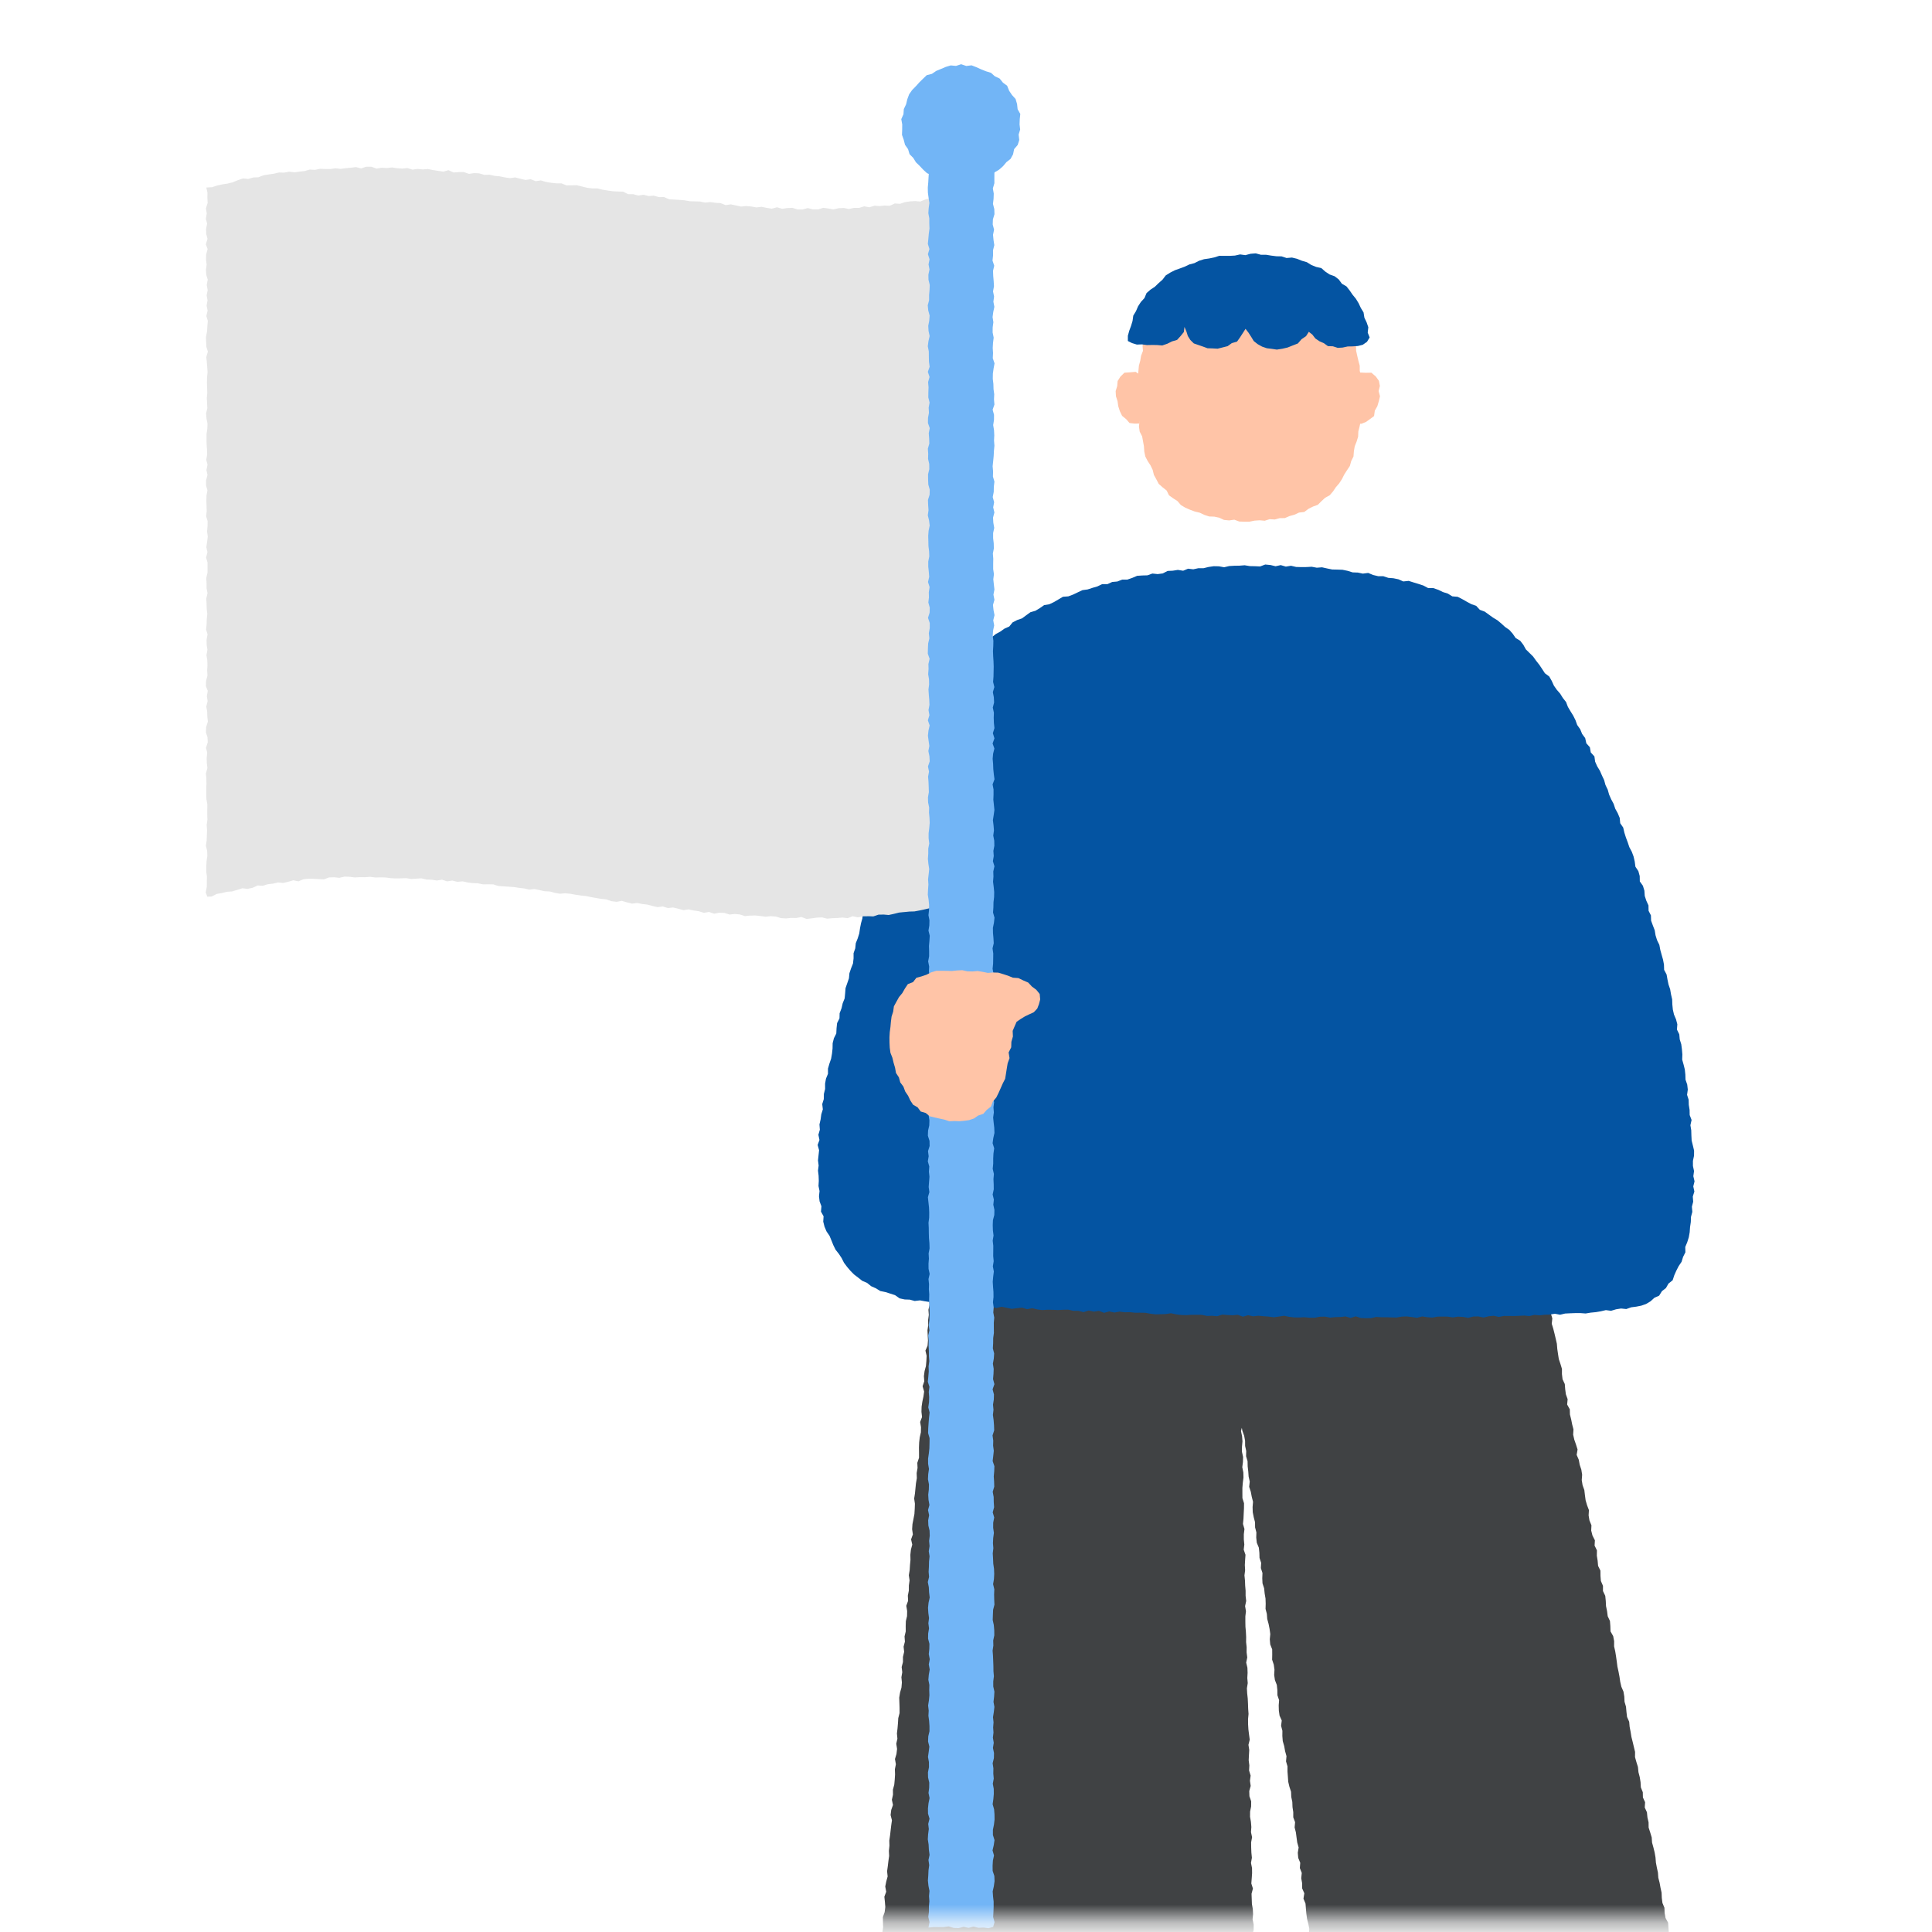 <svg width="106" height="106" fill="none" xmlns="http://www.w3.org/2000/svg"><g clip-path="url(#clip0_4329_84951)"><mask id="mask0_4329_84951" style="mask-type:luminance" maskUnits="userSpaceOnUse" x="6" y="-4" width="98" height="110"><path d="M103.536-3.45H6.367v108.797h97.169V-3.449z" fill="#fff"/></mask><g mask="url(#mask0_4329_84951)"><path d="M51.543 64.897l-.028.246-.098.276.02.282.01.281.008.282-.046.279-.093.276.035.282-.079.276-.005.281.046.285-.003.282-.068.278-.074.277.057.284-.065.279.035.284-.063.276-.008.282-.046.28-.055.275-.005.282-.036.279.017.282-.06.279.021.281-.038.28.005.28-.04.28.013.281.014.285-.022.279-.118.273.066.285-.014.281-.024.28-.074.275-.038.28.021.28-.093.274.085.29-.038.276-.06.28-.041.276-.008.281.032.285-.104.273.047.285-.006.281-.063.276-.032.28-.011.281.003.282v.279l-.093.276.013.281-.049.28.01.281-.048.279-.028.279-.027.279-.044.279.041.284-.01.282-.017.281-.052.277-.055.279-.019.281.041.285-.098.273.065.287-.074.276-.03.28.006.284-.027.279-.017.279-.046.279.04.284-.038.279-.002.282-.055.278.014.282-.099.274.047.284-.006.282-.065.276-.009.282.003.281-.066.276.02.285-.072.276.03.284-.065.277v.281l-.071.276.033.285-.047.276.027.284-.024.282-.077.273-.046.28.01.284.009.281v.282l-.071.276-.017.282-.024.282-.033.279.027.284-.063.276.044.285-.033.281-.082.274.05.287-.055.276.01.284-.018.28-.025.276-.074.276.003.281-.06.277.06.284-.096.273-.035.28.074.287-.039.276-.033.279-.032.279-.041.279.008.281-.03.282.013.282-.04.279-.033.278-.039.282.03.284-.076.277-.055.276.052.287-.101.273.03.285.022.282-.036.278-.098.274.005.282.009.281-.041.279-.025.279-.044.279.06.284-.087.274.003.282-.044.279.008.281-.05.276-.035.279.017.282-.033.279-.041.276.05.284-.116.274.017.282-.022.279.008.281-.036.279-.03.279-.013.282-.003.281-.036.279-.068.277.014.284-.036.279.041.284-.076.276.038.288-.05.278-.002.282-.044.279-.046.279.024.282-.052.279.003.281-.033.279-.01.282.002.282-.044.278-.046.279.008.282-.038.279.019.282-.041.279-.011.281-.02.279-.051.279-.028.279-.008.282-.093.276-.002.282.06.284-.115.276-.022.279.08.29-.072.276.025.285-.044.278-.09.277.068.287-.08.276-.051.279.055.287-.014.279-.104.276.033.285-.063.276.04.284-.067.279.032.285-.019.281-.054.279-.066.276.052.287-.104.274.06.287-.085.276-.002.285.005.281-.02.282.012.282-.112.273.008.284-.008.282-.017.282-.057.279-.033.279.017.284.021.284-.063.279.022.285-.103.273.051.287-.049.279.014.285-.074.276-.027.279-.006.281-.016.282.01.282.006.281-.063.279-.076.277.003.284.016.284-.085.277.008.281-.035.279.057.287-.06.277-.046.278-.055.279.014.285.032.287-.046.279-.05.279.023.284-.017.282-.076.276-.009.284.006.282-.038.282-.041.279-.05.281.008.285.039.284-.038.282-.085.276.074.29-.123.273.027.285.016.284-.063.279-.032.282-.058.279.03.287-.04.281-.006.282-.009.285-.04.281-.033.282-.033.284-.025.317.312.044.284-.03.28.022.278.022.276.057.285-.043.276.057.282-.038.276.054.282.003.276.058.276.049.284-.047.274.101.284-.051.276.084.282-.016.282-.008.281.008.277.066.281-.028.28.022.28.014.277.041.279.038.282-.008.273.104.282-.014.276.063.287-.066.276.055.282.008.279.014.279.033.276.063.282-.009.281.006.28.024.275.085.285-.071.273.115.28-.022.275.058.282.005.285-.046.273.101.279.002.282.022.281-.013.282-.006.273.088.282-.009.276.072.285-.05.279-.002.273.114.282-.005.279.049.284-.022.282-.019.276.069.282.005.281-.003.28.028.278.054.276.052.287-.054.276.054.282.022.276.058.288-.041.279.021.281.022.28.036.275.041.28.035.278.047.282.016.284-.019.285-.022.276.061.281.041.282-.031.282.022.284.009.28.06.297.038.028-.298-.094-.276.08-.285-.096-.279.047-.281-.06-.279.054-.282-.01-.282-.075-.278.003-.282.016-.279-.005-.282.066-.281-.03-.282-.085-.279.016-.282.05-.281-.025-.282-.069-.279.063-.282.028-.281-.06-.282-.011-.282-.011-.281-.047-.279.09-.285-.098-.278.074-.282-.033-.282.005-.281-.005-.282-.077-.279.047-.282-.022-.281.044-.282-.003-.282-.104-.279.047-.281-.028-.282-.019-.279.074-.284-.022-.279v-.282l-.074-.279-.008-.282.063-.281-.011-.282-.016-.279-.085-.279.003-.281.082-.285-.02-.279-.024-.281.033-.282-.074-.279-.044-.282.055-.281.013-.282-.013-.282-.014-.281-.04-.279-.017-.282.049-.282-.006-.281-.035-.282-.03-.282.06-.281-.093-.279.035-.282-.016-.281.028-.282-.083-.279v-.282l.083-.284-.102-.279-.008-.282.044-.279-.033-.279.057-.281.006-.282v-.279l-.104-.279.057-.281-.01-.279.01-.282-.049-.279-.013-.282.027-.281-.025-.282-.03-.279-.016-.282.044-.281-.055-.282.08-.284-.108-.279.058-.282.025-.281-.044-.282-.05-.279.05-.282-.066-.279-.022-.281.09-.282-.065-.279.046-.282-.03-.281-.019-.279-.013-.282.043-.282-.016-.278-.063-.279v-.282l-.033-.279-.019-.279.02-.282.03-.281-.006-.279-.044-.279.047-.282-.003-.281.01-.282-.032-.279-.052-.279.025-.282.024-.281-.025-.279.014-.282.006-.282-.052-.281-.033-.279v-.282l.022-.281-.06-.282v-.282l.04-.284-.076-.279.014-.282.019-.281-.02-.282-.002-.282.044-.281-.06-.279.008-.282-.052-.282.03-.281v-.282l.03-.282.02-.279-.11-.279.063-.284v-.279l-.06-.282.027-.281-.014-.282-.05-.279-.01-.281-.01-.282.076-.285-.088-.278.022-.282.02-.285-.004-.281-.057-.279.05-.285-.028-.281-.011-.282-.003-.282.052-.281-.06-.279.02-.282-.023-.281-.049-.282.003-.282.057-.281.003-.282-.096-.279-.01-.282.079-.284-.041-.282.038-.284-.085-.28.014-.283-.036-.28.014-.281.016-.285-.043-.278.07-.285-.038-.281-.035-.282-.017-.282-.002-.281.027-.282-.02-.282-.01-.281-.014-.285-.03-.279-.016-.281.046-.285-.024-.282.016-.281-.01-.282-.067-.282.058-.281-.036-.282.003-.279-.03-.281.003-.282-.014-.282-.025-.281-.005-.282v-.284l.033-.282-.047-.282.06-.281-.032-.282v-.282L68.317 87l-.011-.284-.028-.282.036-.281-.016-.285.016-.281.02-.282-.097-.282.033-.281-.027-.282v-.285l.035-.284-.082-.279.028-.284.013-.285.014-.281.003-.285-.088-.279-.002-.284v-.282l.024-.284.036-.282-.008-.284-.058-.282.036-.281.008-.285-.063-.284.003-.282.027-.284-.022-.285-.06-.282.074-.287-.055-.303.006.3.052.28.098.27.05.276.002.282.06.276-.008.285.082.273.006.282.032.279.02.281.062.277-.032.287.09.273.052.276.07.274-.024.287.008.284.055.277.071.273.003.284.071.274-.008.287.03.28.112.27.03.279.008.284.09.27-.016.288.088.27-.011.288.013.281.09.271.028.282.047.276.01.284-.008.285.071.273.022.282.074.273.055.277.038.279-.027.287.024.281.107.268.003.285-.006.284.09.27.039.28-.017.287.041.279.104.268.03.282.003.281.093.274-.022.284.008.284.039.28.12.267-.036.29.072.274-.003.284.022.282.079.273.05.28.076.273-.025.287.08.273v.285l.021.281.02.282.065.273.09.274.011.281.058.277.01.281.042.277v.284l.1.268-.026.287.07.274.036.279.038.276.077.273-.047.29.025.282.11.268-.022.287.106.268-.03.29.05.276.002.284.118.268-.047.293.112.268.022.282.025.281.038.279.069.274.054.276-.024.287v.284l.046.276.131.268.036.277.022.281-.022.285.115.27-.028.285-.002.284.12.268.038.276-.019.288.003.281.038.279.058.276.117.266-.003.284.014.282.041.279.085.27-.011.285.057.276.033.279.077.273-.03.287.032.279.093.274-.005.284.08.274.008.281.054.279.017.282.065.276-.008.285.006.284.084.273.006.285.019.281.098.271.039.279.002.285.06.276.041.276.047.279.047.276.06.276-.003.285.044.279-.022.287.038.276.06.276.099.271.024.281.025.282-.036.287.052.279.044.279.025.282.1.271-.007.287.024.281.047.277.08.276.043.276.055.279.005.284.057.276.025.279-.003.285.077.276.038.279-.019.287.118.268-.041.29.057.276.041.279.09.273-.046.293.043.279.058.276.01.285.028.279.132.268.002.284.008.284.077.274.03.281.071.274-.049.293.047.278.057.277.076.276.003.284.063.276-.005.285.027.281.112.271-.06.293.11.271.013.281.027.282.08.273-.014.285.02.281.106.271.022.282.032.279v.287l.039.279.04.279.012.284.087.271.02.284.073.274.008.281.041.279.058.279.054.276.011.285v.287l.093.271-.008.287.066.276.033.282.032.281.072.277-.011.287.073.273.044.282.028.281-.036.29.03.282.099.273.005.285.104.271-.025.287.041.281.05.279.013.285.101.27.014.288.036.278.022.285-.003.287.126.268-.003.29-.025.29.06.309.31-.041.278-.041.282.022.282-.039.281.022.28-.093.284.025.281.011.285.019.276-.107.284.006.282.013.279-.06.284.03.282-.038.282.027.279-.076.284.046.279-.071.281-.019.285.033.279-.077.281-.005.285-.008.282.024.284.003.279-.057.282.013.284.008.279-.057.279-.068.281.013.282-.008.282-.014.279-.052.284.05.282-.03.279-.041.281-.022.288.043.281.017.276-.099.285.006.279-.008.284.016.282-.008.279-.044.281-.052.285.008.282-.024.284.049.279-.098.281.03.282-.036.287.038.282-.022.279-.068.284.022.282-.038.279-.05.287.031.284.019.282-.039.279-.046.284-.006.282-.016.279-.066.287.088.282-.052.281-.041.282-.03.282-.038.284.008.287.057.28-.115.29.088.278-.104.325.055-.07-.309-.064-.277-.043-.276-.11-.265.014-.287-.066-.274-.106-.265.03-.292-.123-.263-.03-.279-.047-.276-.046-.279-.063-.273-.071-.274-.063-.273-.036-.279-.049-.277-.088-.27-.032-.279.005-.287-.104-.268.017-.29-.107-.265-.082-.268.025-.293-.107-.265v-.287l-.082-.268-.082-.271-.02-.282-.095-.268-.05-.276-.048-.276-.074-.271v-.287l-.06-.274-.085-.27-.052-.276.005-.288-.1-.265-.072-.271.022-.289-.115-.266-.003-.284-.128-.26v-.287l-.047-.276-.022-.282-.134-.26-.043-.276-.077-.273-.022-.279-.027-.282-.038-.279-.028-.281-.074-.271-.038-.279-.068-.274-.096-.265-.01-.284-.053-.276-.126-.263.044-.295-.077-.271-.04-.279-.09-.268-.06-.273-.086-.271-.049-.276-.014-.285-.002-.287-.148-.257-.038-.279-.071-.273-.033-.279-.02-.282-.111-.265-.047-.276-.016-.285-.096-.268-.014-.281.006-.288-.107-.265-.016-.284-.11-.265v-.285l-.068-.273-.08-.271-.062-.273.01-.288-.141-.259-.025-.282-.055-.276.017-.287-.096-.268-.082-.271.005-.287-.126-.263-.04-.276.027-.293-.06-.273-.123-.263-.02-.284-.046-.276-.098-.268.027-.293-.052-.276-.052-.276-.05-.276-.106-.266-.014-.284-.103-.268.002-.287-.126-.26-.046-.279.005-.287-.038-.279-.126-.26v-.284l-.052-.276-.065-.271-.041-.276-.055-.276-.101-.266-.074-.27.02-.29-.124-.26-.033-.279-.054-.276-.009-.285-.076-.27-.085-.271.036-.293-.063-.273-.129-.263.011-.287-.096-.268-.04-.279-.08-.27.011-.29-.085-.271-.1-.265.032-.293-.14-.26-.054-.273-.025-.282-.019-.281-.02-.282-.141-.26-.05-.276-.01-.282-.11-.265-.035-.279-.011-.284-.06-.274-.05-.276-.07-.271-.02-.281-.06-.274-.052-.276-.022-.279-.047-.276-.068-.274-.074-.27-.019-.282-.082-.271-.087-.268-.003-.287-.063-.273-.027-.28-.12-.262.019-.29-.12-.262-.006-.287-.107-.266-.016-.284-.044-.276-.071-.274-.028-.284-.084-.268-.077-.273.003-.287-.066-.274-.065-.273-.069-.274-.044-.276-.054-.276-.025-.282-.117-.262-.033-.282-.025-.28-.08-.273-.013-.281-.046-.276-.115-.266-.063-.273-.041-.28-.052-.275-.06-.274-.036-.281-.04-.28-.044-.275-.063-.277.002-.287-.052-.276-.147-.26-.008-.284-.022-.285-.123-.262-.036-.28-.057-.275-.014-.285-.028-.279-.125-.262v-.287l-.115-.266-.022-.281-.003-.287-.128-.26-.025-.285-.044-.276.006-.29-.129-.262.017-.29-.134-.263-.069-.273.014-.287-.11-.268-.046-.276.017-.29-.102-.268-.079-.27-.038-.28-.033-.281-.096-.268-.046-.28.022-.292-.044-.279-.09-.27-.052-.277-.115-.265.05-.295-.086-.271-.093-.268-.063-.276.017-.29-.071-.27-.055-.277-.068-.27-.008-.285-.145-.26.027-.293-.096-.268-.038-.281-.022-.282-.123-.265-.033-.28v-.286l-.082-.271-.09-.268-.044-.279-.04-.279-.023-.284-.063-.276-.065-.274-.069-.273-.084-.274.032-.292-.082-.271-.112-.268-.005-.287-.044-.28-.044-.278-.1-.268-.078-.274-.008-.287-.022-.281-.125-.266.016-.29-.046-.278-.044-.28-.112-.265-.066-.276-.05-.279.025-.292-.106-.268-.006-.287-.12-.266-.003-.287-.093-.27-.04-.285-.03-.284-.045-.315-.314.033-.282.003-.279-.003-.279-.057-.281.019-.28.024-.28.008-.28-.051-.279-.011-.279-.014-.281.02-.28-.02-.278-.005-.282.03-.279-.036-.279-.014-.281.028-.28.013-.278.017-.28-.074-.28.03-.28-.014-.281-.013-.282.065-.279-.082-.279-.024-.282.024-.281.047-.282-.063-.282.057-.279-.054-.278.016-.282.027-.279-.043-.282.008-.279-.022-.281.046-.28-.024-.28-.017-.28-.032-.279-.039-.281-.008h-.28l-.281.041-.282.011-.281-.01-.28-.05-.28-.003h-.28l-.281.071-.282-.005-.28-.033-.28.003-.28-.033-.281.044-.282-.066-.282.052-.279-.005-.281-.012h-.282l-.279-.019-.281-.035-.28-.047-.281.099-.279-.11-.282.03-.281-.024-.282.08-.279-.017-.282.014-.276-.093-.282.008-.278-.025-.282.003-.279-.008-.284.038-.28-.044-.281.041-.279-.066h-.279l-.282.03-.279-.035h-.281l-.282.005-.282.047-.281-.035-.282.046-.279-.063-.281-.02-.282.037-.282.032-.279-.046-.281-.006-.282-.054-.282.035-.281-.054-.282.073-.282-.013-.281-.011-.282-.028-.282-.03-.281.058-.28-.014-.28-.005-.282-.044-.282.057-.282-.019-.282-.05-.284.061-.282-.016-.281-.028h-.282l-.284-.032-.285.005-.251.035z" fill="#404244"/><path d="M46.071 55.581l.101-.265.063-.273.107-.266.027-.281.022-.282.093-.268.093-.268.027-.282.09-.268.105-.262.032-.282v-.287l.093-.265.028-.282.106-.265.085-.27.041-.28.055-.279.076-.27.028-.282.043-.279.126-.26.036-.281.014-.285.117-.262.066-.274.005-.287.137-.257.033-.282.068-.273.02-.282.117-.262.038-.28.118-.259.01-.287.113-.26.06-.276.022-.285.07-.27.072-.271.156-.246.014-.29.073-.27.156-.244.088-.265.033-.285.095-.262.12-.255.058-.276.077-.27.079-.271.101-.26.172-.233.088-.267.085-.271.2-.216.07-.276.077-.274.156-.235.14-.243.196-.211.134-.243.099-.266.114-.26.178-.218.205-.197.17-.222.17-.221.1-.273.173-.22.23-.174.177-.214.175-.218.197-.197.23-.164.202-.192.164-.232.241-.15.175-.222.2-.2.221-.17.222-.174.246-.134.227-.162.26-.114.185-.227.25-.129.27-.093.227-.17.23-.166.276-.08.24-.145.236-.164.287-.049.254-.12.246-.145.246-.145.293-.022.263-.098.257-.123.257-.12.284-.039.268-.088.27-.079.258-.123h.29l.262-.12.282-.025.265-.104.287-.002.268-.093.266-.113.281-.019.285-.008.27-.098.29.03.28-.036.264-.137.285-.013.279-.044.29.046.27-.112.287.033.277-.06h.284l.279-.068.279-.041.284.005.287.052.28-.066.281-.016.282-.005.284-.022.282.046.284.006.282.013.281-.106.285.027.282.068.284-.063.279.082.284-.046.282.066.282.008.284-.003.287-.016.28.052.286-.022.28.063.278.057.285.006.284.01.279.058.273.085.285.01.276.058.293-.038.268.112.276.066.287.002.27.09.285.022.276.058.263.117.298-.03.268.085.27.082.268.088.255.136.295.006.268.093.257.123.268.085.243.15.296.025.251.128.246.14.25.134.267.093.2.218.268.099.227.164.227.164.24.145.217.18.207.19.233.16.186.211.161.235.249.15.172.222.14.252.2.197.199.197.164.23.172.218.156.232.153.236.236.175.139.243.118.26.158.227.186.213.148.238.175.221.101.266.142.24.148.238.126.252.095.265.165.233.106.26.167.226.063.285.194.216.05.287.199.216.04.29.113.254.148.243.112.258.12.254.074.27.123.255.076.27.113.258.134.248.09.269.137.248.109.26.027.29.164.238.063.276.085.268.099.263.09.268.134.251.098.263.063.273.038.285.162.243.074.27.005.293.17.24.082.269.019.287.087.265.118.257.005.293.129.254.01.29.096.263.102.262.046.28.082.264.126.257.052.277.074.268.076.268.052.273.008.285.135.254.049.276.057.273.09.266.047.276.063.273.01.285.028.279.063.273.112.263.071.27-.022.29.129.26.025.279.084.268.036.276.024.28-.01.284.076.27.068.27.03.28.009.279.093.27.032.277-.04.287.087.27.008.282.044.276.005.282.104.27-.065.288.046.276.008.282.014.279.068.276.066.279-.003.279-.06.284v.28l.06.278-.038.282.066.281-.069.28.06.281-.087.276.022.282-.071.276.024.282-.074.276-.01.281-.041.28-.02.281-.049.276-.085.271-.109.26.008.292-.128.255-.082.268-.159.235-.128.249-.113.254-.09.274-.227.18-.14.246-.22.172-.154.247-.26.117-.21.192-.244.147-.265.093-.279.055-.276.035-.268.096-.287-.03-.276.044-.274.082-.284-.038-.276.065-.277.047-.281.027-.276.046-.285-.021h-.281l-.28.01-.281.014-.276.066-.285-.055-.279.047-.281.008-.28.035-.28-.027-.277.066-.282-.028-.279.014-.279.011-.278-.003-.28-.002-.278.054-.282-.063-.279.028-.279.068-.282-.06-.278.005-.282.072-.28-.05-.28-.016-.28.044-.281-.044-.28-.003-.281.003-.279.052-.282-.02-.281-.043-.28.074-.28-.039-.282-.035-.28.01-.281.05-.279-.005-.282-.011-.279.002-.278-.019-.282.066-.282.003-.279-.009-.279-.093-.281.088-.282-.082-.279.033-.282.005-.281.028-.282-.055-.279.005-.282.055h-.281l-.282-.027-.279.013-.282-.002-.281-.033-.282-.058-.282.044-.281.038-.282-.038-.282-.019-.281-.027-.285.032-.279-.06-.284.08-.282-.104-.281.027-.282-.014-.282-.024-.284.09-.282-.025-.281.008-.282-.06-.282-.002h-.281l-.282.019-.284-.008-.28-.036-.28-.06-.285.044-.282.01-.282.006-.281-.035-.282-.05-.282-.005-.281.002-.282-.032-.282.008-.281-.038-.285.052-.281-.063-.285.079-.279-.11-.281.044-.282-.063-.284.09-.28-.073h-.281l-.282-.063-.281.005-.282.017-.282-.014-.281-.005-.282.019-.282-.033-.279-.068-.284.054-.276-.087-.285.033-.281.035-.28-.06-.278-.055-.285.069-.276-.069-.279-.07-.284.079-.282-.028-.279-.07-.279-.031-.278-.03-.288.041-.276-.068h-.279l-.281-.028-.282.014-.276-.066-.28-.043-.273-.05-.29.033-.27-.074-.282-.01-.276-.06-.24-.17-.269-.09-.268-.085-.284-.058-.243-.15-.258-.115-.221-.18-.265-.113-.224-.177-.227-.173-.2-.202-.183-.216-.17-.227-.128-.254-.154-.233-.175-.221-.125-.252-.104-.26-.107-.257-.164-.24-.11-.26-.07-.276.019-.293-.143-.257.025-.293-.101-.268-.033-.281.03-.285-.057-.279.016-.281-.01-.282-.034-.279.036-.281-.036-.28.03-.281.03-.279-.079-.287.099-.274-.058-.287.08-.276-.022-.287.063-.276.038-.28.085-.275-.033-.288.085-.273.005-.284.068-.274-.002-.287.049-.276.11-.268v-.285l.079-.273.093-.27.049-.28.03-.279.005-.29.069-.273.131-.26.014-.287.03-.284.131-.26.008-.293z" fill="#0454A2"/><path d="M74.713 21.734l-.035.279-.005.279-.058.276.02.281.018.282-.06.274-.068.27-.011.282-.082.268-.104.26-.047.276-.021.284-.126.252-.074.27-.159.236-.15.235-.123.246-.153.235-.18.208-.157.233-.183.213-.251.137-.203.188-.2.2-.267.096-.247.125-.227.17-.287.033-.251.117-.268.074-.26.112-.282.003-.27.074-.282-.017-.27.085-.28-.024-.279.019-.279.057h-.279l-.278-.008-.274-.101-.284.04-.28-.027-.262-.122-.27-.058-.282-.01-.265-.086-.252-.12-.273-.066-.263-.098-.257-.112-.243-.145-.189-.219-.233-.15-.23-.164-.128-.263-.221-.175-.214-.189-.13-.248-.135-.246-.068-.277-.12-.249-.154-.235-.13-.251-.056-.274-.019-.284-.049-.27-.05-.274-.133-.26-.041-.276.03-.282-.03-.276-.036-.276-.008-.28.041-.278v-.28l-.057-.278.054-.276-.043-.282-.009-.279.03-.279.025-.279.074-.27.046-.274.102-.265-.022-.29.096-.265.139-.247.063-.273.074-.27.17-.228.111-.254.104-.262.216-.19.162-.223.153-.236.164-.23.262-.122.216-.173.208-.186.222-.172.268-.087.249-.12.257-.105.248-.14.288-.005.257-.117.279-.014.268-.087.284.024.273-.065.274-.074.281.019.28.038.278-.049.277.088.276.024.287-.07.273.06.28.038.256.13.29-.01.252.137.273.057.25.126.27.076.257.113.23.163.188.217.25.13.21.181.191.205.194.2.129.254.145.236.128.243.222.197.096.265.046.282.156.238.013.287.126.254.011.282.06.27.063.271.074.274v.279l.069.273-.022.282-.017.279.033.276.046.279z" fill="#FFC4A7"/><path d="M62.803 20.76l-.241-.18-.252-.178-.309.025-.309.022-.224.219-.148.238-.024.278-.085.274.016.284.088.271.04.279.086.268.125.257.222.18.183.211.27.033.28-.003m11.631-2.462l.222-.194.262-.143.296.014.311-.005.238.205.173.238.054.284-.07.282.076.284-.066.276-.08.271-.139.243-.04.296-.236.175-.216.153-.243.096-.276-.02" fill="#FFC4A7"/><path d="M11.36 49.197c.083 0 .165-.006.25-.006.093-.049.186-.096.282-.145l.281-.049c.093-.022.186-.046.282-.068.093-.009.186-.014.281-.02a8.34 8.34 0 01.282-.084l.282-.09c.093.01.186.021.279.035.093-.022.186-.04.281-.06.093-.044.186-.085.28-.129l.278.017a9.03 9.03 0 01.28-.085c.092-.01.185-.022.278-.03l.279-.066c.093.009.186.017.279.028l.279-.066.279-.082.279.058.279-.115a8.78 8.78 0 01.279-.028c.093 0 .186.003.279.006l.281.013.282.017.281-.107.282-.008c.093.008.186.02.282.03l.282-.066c.093 0 .186.006.281.009.093.01.189.024.282.035.093-.005.189-.008.282-.014.093 0 .188 0 .281.003l.282-.022.281.036c.093 0 .19-.003.282-.006.093 0 .189.003.282.006.093.01.189.025.282.038.093.006.188.008.281.014.093 0 .189-.003.282-.006.093-.002.189-.008.282-.01l.281.046.282-.017c.093-.008.188-.013.281-.019.093.022.186.047.282.069.093 0 .186.005.282.008l.282.044c.092-.017.185-.03.281-.047.093.03.186.063.282.093l.282-.046.281.074c.093-.011.186-.02.282-.03.093.021.186.04.281.062.093.011.186.025.282.036.093.003.186.005.282.01l.281.058c.093 0 .19-.002.282-.005l.282.008c.093.03.189.06.281.087l.282.02c.093.005.189.013.282.019.093.005.188.014.281.019.093.014.19.027.282.044l.282.032.281.066.282-.033.282.058c.093.022.188.044.281.063.093.002.19.008.282.013.093.025.189.05.282.077l.281.046.282-.024.282.027c.093.017.188.036.281.052l.282.041c.093.011.189.02.282.03l.281.058.282.051c.093.017.189.03.282.047.093.011.188.02.281.03.093.033.19.063.282.096.093.014.189.024.282.038l.281-.057.282.084c.093.022.189.044.282.069l.281-.033c.093.02.19.036.282.055l.282.033c.093.024.188.049.281.076.093.022.189.041.282.063.093-.014.189-.025.282-.038.093.03.188.06.281.087.093-.01.189-.019.282-.03l.282.066.281.082.282-.044.282.06.281.041.282.088c.093-.017.189-.03.282-.047.093.033.188.066.281.096.093-.02.189-.036.282-.055.093.003.189.009.282.011l.281.09.282-.032c.093.01.186.019.282.027l.281.09c.093-.008.186-.019.282-.027.093 0 .186-.006.282-.008l.281.03c.093.013.189.024.282.038l.282-.03c.093.008.188.014.281.02.093.03.189.06.282.087l.282.016c.093-.008.188-.016.281-.027.093 0 .189.005.282.005.093-.019.189-.035.282-.055l.281.107.282-.033.282-.04.281-.012.282.069.282-.025c.093-.003.188-.008.281-.01.093-.01.189-.017.282-.026l.282.033.281-.106.282.065.282-.06c.093 0 .188 0 .281-.005.093.002.189.008.282.01.093-.03.189-.062.282-.095.095 0 .188-.003.281-.006l.282.025c.093-.022.189-.041.282-.063.093-.022.188-.046.281-.07.096-.01.189-.02.282-.028.093-.009.189-.017.282-.028l.281-.008c.093-.016.189-.035.282-.052a8.94 8.94 0 00.284-.06l.282-.066c.093-.027.189-.054.282-.084l.284.032c.093-.03.189-.057.284-.087l.285-.12c.093-.006.188-.009.281-.014l.285-.057c.096-.02.189-.041.284-.063l.285-.12c.082-.025.166-.053.248-.077a8.66 8.66 0 00.03-.252l.033-.29a9.44 9.44 0 00-.076-.26c.024-.1.05-.2.071-.3 0-.093.005-.189.008-.282a9.65 9.65 0 01.011-.284c-.019-.088-.04-.175-.06-.263l-.011-.279c0-.093 0-.188.003-.282.027-.1.052-.202.079-.3-.02-.088-.035-.178-.055-.266l.05-.295-.069-.262c.017-.099.036-.197.052-.296-.014-.09-.027-.18-.044-.268l.017-.284.022-.287.027-.29-.05-.268-.007-.28c0-.092 0-.188-.003-.28.016-.1.035-.198.052-.296l-.022-.276c-.011-.09-.02-.184-.03-.274l-.011-.279c.014-.098.03-.197.046-.295 0-.096.006-.189.009-.284.002-.096.005-.19.01-.285-.008-.093-.016-.183-.021-.276l.013-.284v-.282l-.032-.27.03-.29.008-.285c-.011-.09-.02-.18-.03-.274l-.02-.276c-.005-.093-.013-.183-.019-.276.022-.101.047-.2.069-.3l-.033-.271c0-.093.005-.19.005-.285.003-.096.009-.188.011-.284l-.07-.263c.024-.1.051-.202.076-.303.005-.096.014-.192.019-.287l-.03-.274a9.807 9.807 0 00-.052-.268c.02-.098.038-.2.057-.298l-.06-.265.05-.296-.02-.276-.032-.273.04-.293-.013-.279.016-.287a9.032 9.032 0 00-.052-.268l.022-.287.011-.284c.008-.096.02-.194.03-.29l.033-.29c0-.096.003-.189.005-.285 0-.093-.005-.186-.005-.278l-.044-.268-.016-.277c0-.095.003-.188.005-.284l.044-.295v-.282c0-.093-.003-.189-.005-.282l-.074-.262v-.282c.01-.096.019-.194.03-.29l-.008-.279c.01-.095.019-.194.03-.29l-.05-.267c.02-.099.041-.2.063-.299l-.057-.265v-.281c0-.096.003-.19.005-.285a9 9 0 00-.005-.282l.014-.287.03-.29.04-.295c-.032-.085-.068-.17-.1-.254l.103-.312-.032-.274c.005-.095.013-.19.019-.287a9.697 9.697 0 00-.085-.26c.005-.095.008-.19.014-.284l-.02-.276.09-.306c-.005-.093-.007-.186-.013-.28l.02-.286c0-.093-.006-.186-.009-.28v-.28c-.014-.091-.027-.181-.044-.269l.041-.293-.046-.268c.022-.098.04-.2.063-.298 0-.092-.006-.188-.006-.281l-.032-.274c.01-.095.019-.194.03-.29 0-.093 0-.188-.003-.281-.003-.093-.006-.186-.011-.28-.017-.09-.036-.177-.052-.267.01-.096.022-.194.03-.29l-.05-.268c.02-.098.04-.2.058-.298l.017-.287-.041-.27c-.014-.091-.025-.184-.039-.274.014-.099.028-.197.044-.296v-.281l.05-.296-.042-.27c.017-.099.036-.197.052-.298-.027-.088-.055-.175-.08-.26l.01-.287c0-.096.005-.19.007-.285l.022-.29a9.79 9.79 0 01.028-.29l-.06-.265c0-.096.005-.191.008-.284v-.285l.04-.295c-.021-.088-.04-.178-.062-.265l.013-.287c.017-.099.03-.197.047-.296l-.066-.265.011-.287.025-.29c0-.093-.003-.189-.006-.282.008-.098.02-.194.028-.292l-.008-.282c-.009-.093-.02-.183-.028-.276l.066-.3c-.02-.091-.036-.181-.055-.272v-.284c0-.096-.003-.189-.005-.284.016-.11.03-.22.046-.326l-.309.107a8.418 8.418 0 01-.282.101l-.281.022a8.89 8.89 0 01-.282.101l-.282.033c-.092.024-.185.052-.281.076-.093.003-.186.009-.28.011l-.28.099c-.094.008-.187.013-.28.019l-.279.068-.279.115-.279-.024-.279.016-.278.041c-.093.03-.186.063-.28.093-.092-.005-.185-.014-.278-.02-.093.042-.186.086-.28.127-.092-.003-.185-.009-.278-.014l-.28.03a9.372 9.372 0 01-.278-.022c-.093.03-.186.06-.282.088-.093-.017-.186-.033-.279-.052-.093.027-.185.057-.281.085h-.282l-.282.062-.281-.057-.282.014-.282.065-.281-.049c-.093-.014-.189-.025-.282-.038-.093.03-.189.06-.281.087h-.282l-.282-.074-.282.077h-.281l-.282-.09c-.093.005-.189.01-.282.013a9.71 9.71 0 01-.281.039l-.282-.082c-.093.024-.189.052-.282.076-.092-.013-.188-.03-.281-.043l-.282-.058-.282.033-.281-.05c-.093-.008-.186-.016-.282-.027a8.987 8.987 0 01-.282.03c-.093-.021-.185-.04-.281-.063l-.282-.057-.281.041c-.093-.035-.186-.074-.282-.11a9.496 9.496 0 01-.282-.018c-.093-.014-.186-.025-.282-.039-.093.008-.185.02-.281.028l-.282-.06c-.093 0-.188-.003-.282-.006l-.281-.008c-.093-.017-.189-.033-.282-.052l-.282-.022-.281-.017-.282-.016-.282-.123c-.092 0-.188.005-.281.005l-.282-.082c-.093.009-.189.014-.282.022-.092-.024-.188-.046-.281-.07a9.146 9.146 0 00-.282.043l-.282-.074c-.092 0-.188 0-.281-.002l-.282-.14a9.453 9.453 0 01-.563-.02l-.282-.04c-.093-.017-.188-.03-.281-.047-.093-.024-.19-.046-.282-.07h-.282l-.281-.034c-.093-.024-.19-.046-.282-.07l-.282-.069c-.093 0-.189.005-.281.005-.093 0-.19 0-.282.003l-.282-.112h-.281a9.61 9.61 0 00-.282-.03c-.093-.016-.189-.03-.282-.047-.093-.027-.188-.054-.281-.084-.093.013-.19.03-.282.043l-.282-.109-.281.041-.282-.066-.282-.073-.281.04-.282-.04-.282-.06-.281-.025c-.093-.022-.19-.041-.282-.063l-.282.008-.281-.082a9.689 9.689 0 00-.282-.014l-.282.041-.281-.098h-.282l-.282.022-.281-.126-.282.08-.282-.042c-.093-.013-.186-.03-.281-.043l-.282-.058-.282.022-.281-.027c-.093.013-.189.024-.282.038-.093-.03-.189-.057-.282-.087-.093.01-.188.019-.281.03-.093-.009-.189-.014-.282-.022l-.282-.041-.281.033-.282-.017c-.093.017-.189.03-.282.047l-.281-.102h-.282c-.093.03-.189.06-.282.093l-.281-.073c-.093.01-.189.024-.282.035l-.282.025c-.093.013-.188.024-.281.038l-.282-.033-.282.041h-.281a9.689 9.689 0 00-.282-.013c-.093.019-.189.038-.282.06L17 9.304a9.924 9.924 0 00-.282.08l-.282.03-.281.04c-.093-.01-.189-.024-.282-.035-.093.017-.189.036-.282.052l-.281-.008-.282.066a9.146 9.146 0 00-.282.043l-.281.044c-.096.036-.189.071-.285.11-.093.002-.188.008-.281.01l-.282.082a9.977 9.977 0 00-.284-.027c-.096.03-.19.063-.285.096a12.38 12.38 0 00-.284.117c-.093.022-.189.044-.282.069-.096.013-.189.03-.284.043l-.285.063c-.095.03-.191.063-.284.093l-.31.017c.023.095.045.191.064.287l-.006.282.017.276a12.84 12.84 0 00-.096.306c.017.09.03.178.046.268-.016.098-.032.197-.051.295l.07.263-.057.295.009.28.07.262-.092.306.098.254-.082.304c0 .093-.005.188-.005.281l.032.271c-.01.096-.024.194-.035.29l.016.276.08.26c-.02.098-.039.197-.055.298.016.09.035.178.052.268l-.058.298.05.268c-.017.099-.036.197-.052.296l.057.268c-.025.1-.046.2-.071.3l.082.26-.025.287-.016.287-.058.298c0 .093.003.186.006.28.006.092.008.185.014.276l.082.26c-.03.1-.058.202-.088.306.011.09.022.18.03.273l.022.276.02.277c-.012.095-.02.194-.03.29 0 .092-.004.188-.006.281.002.093.008.186.01.279l.009.279-.025.287.014.279.014.276c-.022.101-.047.2-.069.3l.025.274c.016.09.035.178.052.268 0 .096-.006.19-.008.285l-.044.295v.282c0 .093.003.189.005.281l.02.277c.002.093.008.186.01.279l-.051.295.07.262c-.019.099-.038.2-.06.299l.058.265c-.025.1-.05.202-.077.303v.282l.074.262a10.19 10.19 0 01-.052.296c0 .096-.003.189-.005.284.002.093.008.186.01.28 0 .092.006.185.009.278l-.033.29.082.26c0 .095-.003.188-.005.284l-.025.29c.014.09.025.18.038.273-.01.099-.022.195-.035.293l-.044.295c.022.088.04.178.063.266-.025.1-.05.202-.077.303l.08.26v.563c-.022.101-.047.2-.069.301l.017.276v.282c.016.09.035.178.052.268-.022.101-.047.2-.069.3l.017.28c0 .093.005.186.008.281l.033.274c-.011.096-.02.194-.03.29l-.009.284c-.01.096-.019.194-.03.29l.082.26a8.769 8.769 0 00-.054.298c0 .093.005.186.005.282l.041.27c-.016.099-.036.197-.052.298l.044.268c.003.093.008.186.01.28l-.016.284.017.276c-.025.101-.05.202-.077.303a9.042 9.042 0 01-.01.285l.103.254-.049.295.041.271-.074.304.05.268.008.279c.01.09.019.183.03.273-.033.104-.066.205-.096.31a9.664 9.664 0 01-.011.284c.027.087.057.172.085.26l.016.278-.098.31.068.262c-.01.095-.019.194-.03.29l.008.278.033.274c-.027.101-.055.202-.085.306.008.093.017.184.028.276 0 .093.002.19.005.282-.005.096-.01.191-.013.287 0 .093.005.186.005.282 0 .093.003.189.005.282l.05.27c0 .096 0 .189-.003.285v.281c0 .093.005.189.008.282l-.04.295c.007.093.015.184.02.276a9.638 9.638 0 01-.01.285c-.003.096-.008.191-.01.284-.015.099-.031.197-.045.296.022.087.047.175.069.265l.013.279c-.013.098-.03.197-.043.295-.006.096-.009.192-.014.287 0 .096 0 .189-.003.285.011.09.025.18.036.273 0 .096-.003.192-.006.285 0 .095 0 .191-.002.284l-.058.303.082.227-.008.009z" fill="#E5E5E5"/><path d="M54.53 4.646l-.29.06-.274-.079-.274.02-.273-.003-.27.035-.277.025-.27-.066-.274.03-.274-.049-.273.069-.276.024-.274-.093-.29.033-.035.295.044.282.04.279-.046.282.014.281.024.282-.005.282-.033.281-.033.282.077.279-.033.281-.003.282-.035.282.063.281v.282l-.003.282-.014.281-.019.282-.016.279-.025.282.006.281.038.282.044.282-.039.279-.019.281.052.282v.279l.011.282-.038.281-.025.282-.027.279.087.281-.084.282.09.28-.055.28.052.282-.06.28.005.281.069.282-.011.279-.025.281v.28l-.074.28.028.283.076.278-.022.282-.054.282.016.279.06.281-.065.28-.036.281.055.282.003.278.005.282.038.282-.098.279.093.282-.08.281.025.28-.01.28-.003.282.07.28-.051.281.016.282-.052.279-.003.281.099.282-.055.279.022.282.01.281-.081.282.019.282-.008.278.065.282.003.282-.068.281.002.282.012.282.079.279-.008.281-.09.282.01.282.02.281-.039.282.069.282.035.281-.06.282-.022.282.008.281.006.282.035.282.011.279-.057.281v.282l.03.282.022.281-.066.282.088.279-.044.281.008.282-.033.282.077.279-.008.281-.088.282.096.282v.279l-.05.281.028.282-.066.282-.013.279-.006.281.099.282-.066.282.008.279-.022.281.047.282.005.282-.035.278.019.282.024.282.011.281-.052.282.05.279-.085.282.098.281-.065.282-.03.282.038.281.04.28-.054.28.058.283.016.281-.096.282.058.282-.052.281.024.282.011.282.009.281-.05.282.008.282.058.281-.008.282.027.282.011.281-.025.282-.035.282v.279l.035.281-.054.282v.282l-.02.281.028.282.044.279-.03.281-.033.282.019.282-.02.281-.013.28.044.281.027.282-.005.281-.03.282.054.282-.008.281-.046.28.07.28-.018.283-.025.281.008.282v.282l-.052.281.055.282-.014.282.044.281-.035.282-.006.282-.041.281-.022.282.101.281-.07.282-.006.282.054.282-.035.281.008.282.044.282.005.281.003.28-.082.278.08.282-.03.279-.025.281-.003.28.05.28-.056.283.02.279.005.281-.003.282-.06.282.055.281-.025.282.014.281.044.282-.009.282-.065.282-.011.281.09.282.006.282-.088.281.036.28-.047.28.08.282-.02.282.03.282-.022.279-.021.281.038.282-.08.279.03.282.03.281.012.28-.003.28-.036.28.014.281.003.28.008.281.025.282.008.279-.052.281.016.28-.022.28.003.282.06.28-.063.281.028.282-.008.281.021.28-.008.281.006.282.019.281v.282l-.008.282-.039.281.039.282-.066.282.025.284-.003.282.014.281.002.282.022.282-.04.281.01.282-.024.282-.028.281.09.28-.038.281.022.282-.008.281-.041.282.074.282-.033.279-.022.281-.02.282-.01.282.082.281-.003.282-.008.282-.03.281-.041.282.002.282.047.281-.041.285-.014.281.055.282-.008.282-.033.281.016.282.05.282-.077.281.06.282-.052.282.011.281.066.282.01.282-.035.284.025.282-.044.281.044.282-.03.282-.006.281-.016.285.024.281-.068.282.055.282.014.281.035.285-.063.281-.03.282.017.282.038.281-.036.282.036.284-.047.282-.005.282.074.281-.006.285-.03.281.055.282-.055.282.052.281-.05.285-.024.282.055.281-.008.282.01.282-.027.281-.044.282.033.282-.016.281.038.282.02.284v.282l-.066.282-.011.281.07.282-.035.282-.04.281.051.282.003.282-.055.284.006.282.065.284-.005.282-.036.281.058.282-.058.284-.03.282.003.285.082.281-.071.285.033.281-.038.285-.017.281.044.285.014.281.038.285-.06.281.04.282-.038.285-.013.284-.02.282.03.284.055.282-.024.284.019.284-.025.282.003.284-.038.288.068.284-.057.304.29-.028.27.003.274-.003.273-.038.274.085.273.011.274-.074.273.06.27-.071.274.068.276-.013.274.035.254-.074.077-.259-.077-.282.017-.282.01-.281v-.282l-.032-.279-.02-.282.063-.281.039-.282-.011-.282-.093-.281-.003-.282.017-.282.06-.281-.08-.279.066-.282.041-.282-.087-.281v-.282l.057-.282.033-.279-.003-.281-.022-.282-.08-.282.04-.281.024-.28-.003-.28-.052-.282.052-.28-.025-.281.006-.282-.041-.279.068-.281.006-.282-.058-.279.044-.282-.047-.281.033-.28-.019-.28.022-.282-.03-.28.044-.281.033-.282-.05-.279.033-.281.017-.28-.063-.281v-.282l.035-.279-.024-.281-.003-.282-.011-.279-.011-.281-.022-.28.041-.281-.008-.282.06-.279-.003-.281-.024-.282-.06-.279.01-.282.012-.281.073-.28-.013-.28-.006-.282.011-.28-.066-.281.047-.282.014-.281-.011-.28-.041-.281-.011-.282-.017-.281.033-.282-.022-.279.014-.282.038-.281-.04-.282.002-.282.055-.281-.082-.282.076-.282-.019-.281-.005-.282-.052-.282.084-.281-.008-.282-.019-.279.025-.281.01-.282-.095-.282.033-.281.03-.282-.038-.282.008-.279-.039-.281.09-.282-.01-.282-.022-.281-.038-.28.032-.281-.027-.282.044-.281.008-.28-.074-.28.099-.283-.074-.281.024-.28.011-.28-.044-.282.05-.282.019-.28-.071-.28.016-.282.003-.282.038-.279-.003-.282-.002-.281.024-.282-.052-.279.022-.282-.04-.281.03-.282-.003-.282-.022-.279-.017-.281.025-.282.035-.282-.054-.281.046-.282-.027-.282.003-.281.002-.282-.032-.281.046-.282-.035-.282-.009-.281.011-.282.074-.282.006-.281-.06-.282.03-.28-.066-.28.06-.282-.003-.282-.013-.282.024-.281-.065-.282.027-.282v-.279l.014-.281.04-.282-.087-.282.038-.281.063-.28-.01-.28-.033-.283-.028-.281.038-.282-.021-.282.035-.279-.076-.281.038-.282.027-.282.036-.281-.093-.282.019-.282.03-.281-.047-.282.047-.282-.022-.281.044-.282-.066-.281.063-.282-.057-.282-.003-.282.05-.281-.061-.282.008-.282.009-.281.038-.282.019-.279-.044-.281.027-.282.028-.282-.044-.281-.052-.28.028-.281.005-.279.003-.282-.039-.279.066-.281-.016-.282-.025-.279-.005-.281.057-.282.03-.279-.08-.282.02-.281.005-.282.033-.282.006-.281-.028-.282-.035-.282.022-.281-.009-.282.063-.282-.084-.281.046-.282-.02-.282.053-.281-.006-.28-.054-.28.038-.283-.022-.278-.035-.282.043-.282.039-.279-.028-.281-.03-.282.011-.279v-.282l-.052-.279.104-.281-.038-.282-.028-.279-.01-.281-.025-.28.025-.281.07-.282-.098-.279.101-.281-.087-.282.087-.279-.03-.282-.01-.281.01-.282-.06-.282.071-.281-.014-.282-.054-.282.082-.281-.069-.282.022-.282.006-.281.005-.282-.01-.282-.018-.28-.011-.282.016-.282.006-.281-.036-.282.02-.282.06-.281-.052-.282.07-.282-.054-.278-.03-.282.08-.282-.055-.282.054-.281-.032-.282-.03-.282.035-.278-.041-.282v-.282l.005-.284-.022-.282.053-.281-.006-.282-.033-.282v-.284l.06-.282-.049-.282-.016-.281.074-.282-.066-.281.052-.282-.077-.282.055-.282.005-.281.033-.282-.082-.282.009-.281-.025-.282.03-.282.027-.281.014-.285.027-.281-.022-.282.014-.284-.014-.282-.046-.282.044-.281.002-.282-.076-.282.098-.281-.024-.282.013-.284-.038-.282-.008-.282-.033-.281.005-.285.039-.281.052-.282-.096-.282.014-.284-.017-.282.017-.282.035-.281-.057-.284.003-.282.038-.282-.044-.279.038-.282.06-.281-.054-.282.038-.281-.057-.285.052-.281-.017-.282-.024-.282-.011-.281.065-.282-.093-.282.03-.284-.002-.282.07-.282-.043-.281-.027-.285.057-.281-.074-.285.011-.281.085-.282-.01-.282-.072-.284.033-.282.01-.284-.049-.282.083-.284V9.77l.002-.284.003-.282-.055-.284.039-.285-.05-.281.055-.282-.071-.282.006-.284.057-.285.014-.281-.072-.285.052-.284v-.284l-.01-.282.01-.284-.002-.285-.05-.287.044-.304z" fill="#72B5F6"/><path d="M55.56 56.561l.107-.251.11-.25.227-.155.224-.137.238-.115.254-.117.189-.2.093-.24.068-.26-.027-.301-.189-.233-.238-.175-.202-.218-.273-.118-.266-.128-.303-.022-.26-.107-.268-.087-.274-.083-.284-.008-.287.022-.276-.055-.282-.049-.282.025-.281-.006-.282-.063-.284.014-.285.03-.281-.008-.285-.005-.292.002-.28.085-.26.131-.267.09-.284.077-.184.238-.284.11-.162.243-.142.249-.183.221-.14.252-.139.254-.04.29-.088.273-.036.285-.025.284-.038.285-.016.281.002.287.014.285.038.281.107.271.066.276.08.271.051.285.159.243.076.276.172.23.099.268.159.235.12.257.153.235.246.14.172.232.277.082.218.178.274.068.268.06.27.058.263.09.279-.014.27.011.271-.024.266-.036.265-.09.232-.161.282-.096.189-.216.23-.18.106-.28.186-.216.126-.254.115-.257.114-.26.132-.257.046-.284.044-.282.047-.282.103-.287-.049-.311.142-.282.009-.304.084-.29-.013-.306z" fill="#FFC4A7"/><path d="M49.501 6.824l-.003.285-.01.29.095.27.071.276.167.238.082.276.203.205.147.241.205.197.192.205.21.194.263.112.238.159.268.088.265.092.279.052.282.014.279.033.284.014.276-.063.279-.044.257-.126.265-.087.244-.14.235-.153.243-.145.214-.189.18-.216.23-.183.14-.251.06-.288.194-.226.087-.274-.035-.298.084-.273-.033-.285.011-.282.03-.29-.147-.26-.03-.284-.082-.276-.197-.219-.156-.232-.11-.276-.232-.172-.18-.225-.263-.123-.213-.191-.276-.085-.26-.104-.26-.117-.268-.104-.29.035-.282-.096-.281.093-.29-.027-.273.082-.263.112-.26.107-.235.161-.287.074-.208.2-.202.2-.189.21-.202.205-.164.235-.099.27-.068.28-.123.257-.02.284-.12.271.052.287z" fill="#72B5F6"/><path d="M75.146 18.514l-.145.24-.232.162-.27.068-.282.02-.276.005-.277.06-.27.016L73.13 19l-.273-.01-.225-.162-.243-.107-.222-.15-.164-.213-.194-.153-.153.238-.249.17-.2.232-.281.109-.279.112-.293.068-.3.047-.274-.041-.273-.033-.263-.09-.24-.134-.216-.17-.143-.235-.145-.224-.164-.213-.15.235-.15.232-.167.235-.285.082-.23.167-.273.069-.276.07-.287-.016-.266-.008-.254-.093-.246-.085-.252-.087-.19-.186-.14-.222-.077-.248-.107-.25-.035.282-.18.222-.192.21-.276.08-.257.128-.28.096-.295-.025-.273-.002-.273.005-.274-.038-.279.01-.265-.081-.227-.115v-.287l.076-.274.099-.268.082-.27.04-.293.149-.246.114-.265.156-.241.194-.21.115-.274.22-.192.24-.16.205-.198.21-.186.18-.235.244-.153.257-.131.271-.096.265-.098.257-.123.277-.072.257-.13.273-.086.282-.04.279-.058.276-.088.287.003h.287l.284-.016.282-.063.287.04.288-.076.284-.022.282.077h.284l.282.046.281.036.287.006.274.09.295-.025.28.068.264.107.274.08.246.153.263.106.284.063.219.194.235.156.276.099.227.175.172.235.252.147.178.227.16.233.181.221.148.244.12.257.15.246.045.287.123.257.093.27-.033.293.106.266z" fill="#0454A2"/></g></g><defs><clipPath id="clip0_4329_84951"><path fill="#fff" d="M0 0h106v106H0z"/></clipPath></defs></svg>